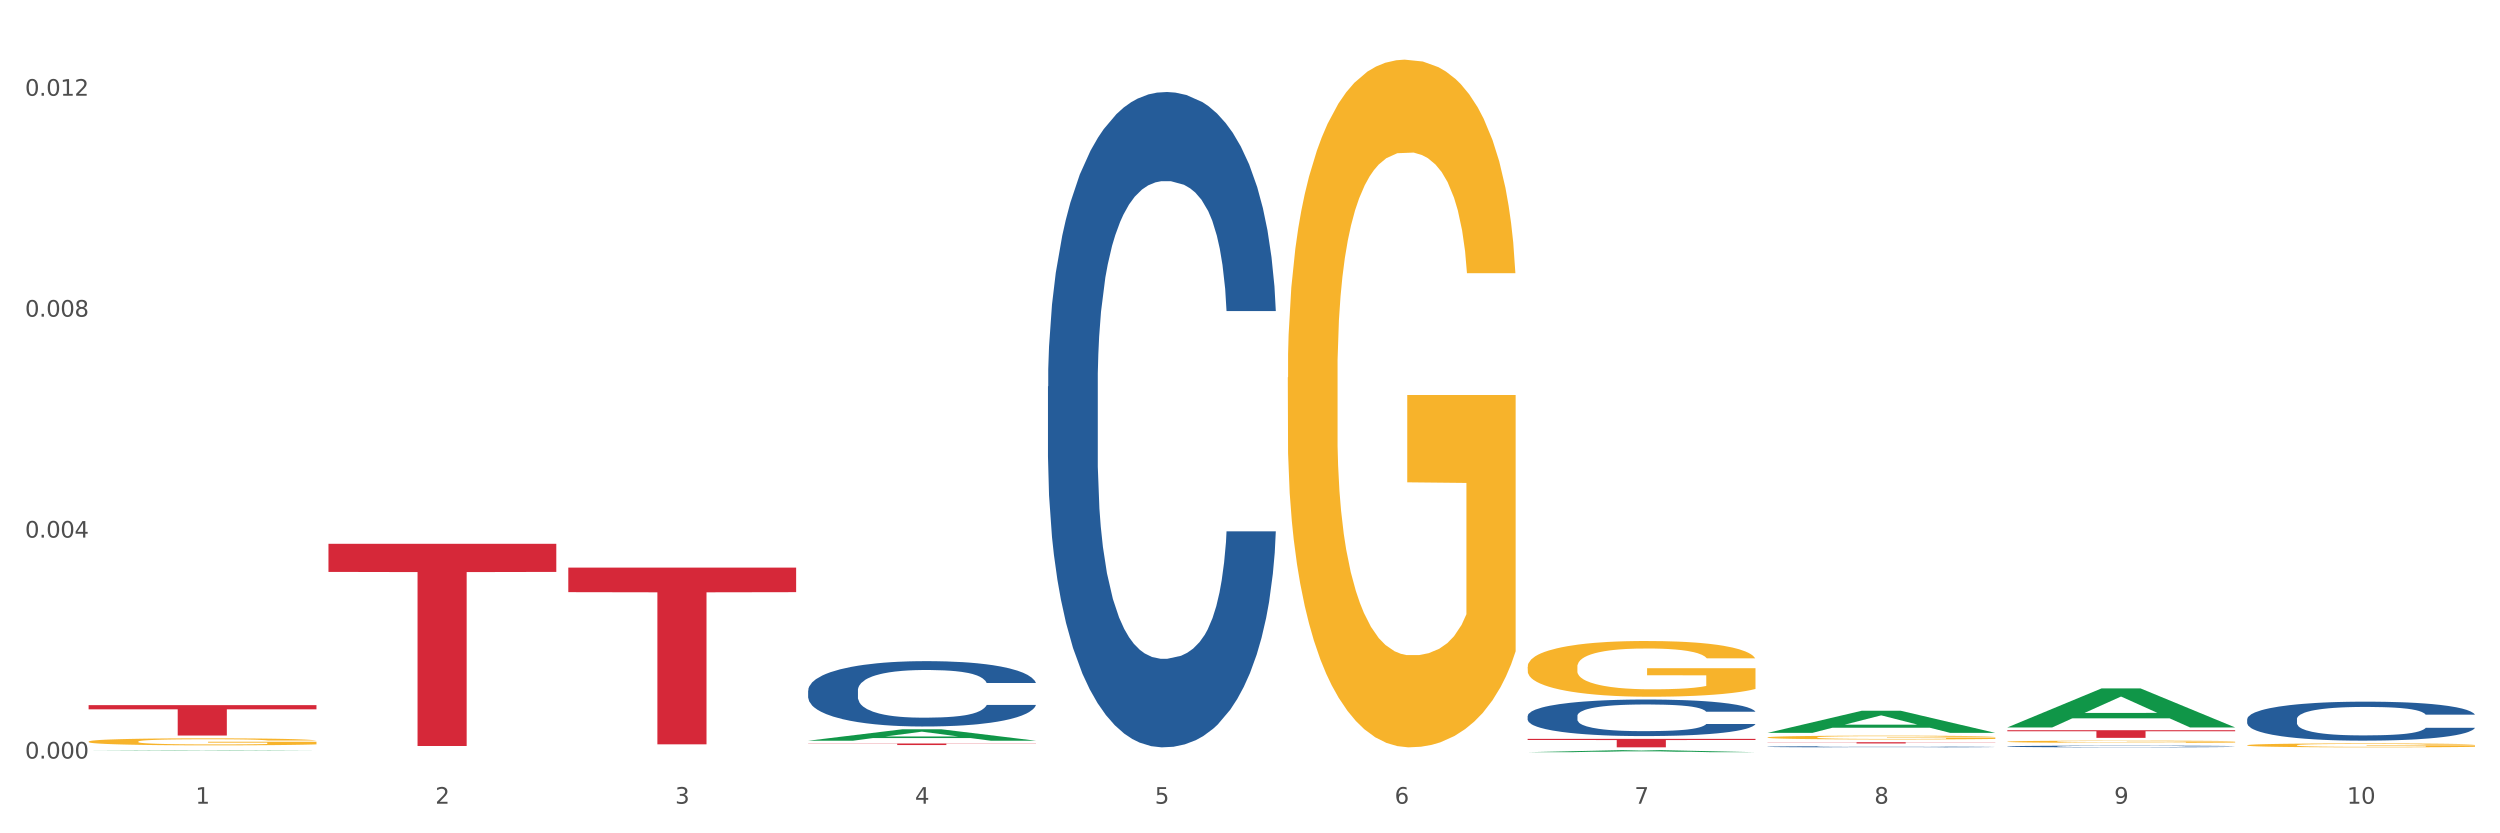 <?xml version="1.0" encoding="utf-8" standalone="no"?>
<!DOCTYPE svg PUBLIC "-//W3C//DTD SVG 1.1//EN"
  "http://www.w3.org/Graphics/SVG/1.1/DTD/svg11.dtd">
<svg xmlns:xlink="http://www.w3.org/1999/xlink" width="1080pt" height="360pt" viewBox="0 0 1080 360" xmlns="http://www.w3.org/2000/svg" version="1.1">
 <rect x="0" y="0" width="1080" height="360" fill="#333333" stroke="none"/>
 <defs>
  <style type="text/css">*{stroke-linejoin: round; stroke-linecap: butt}</style>
 </defs>
 <g id="figure_1">
  <g id="patch_1">
   <path d="M 0 360 
L 1080 360 
L 1080 0 
L 0 0 
z
" style="fill: #ffffff; stroke: #ffffff; stroke-linejoin: miter"/>
  </g>
  <g id="axes_1">
   <g id="matplotlib.axis_1">
    <g id="xtick_1">
     <g id="text_1">
      <!-- 1 -->
      <g style="fill: #4d4d4d" transform="translate(84.444 347.204) scale(0.096 -0.096)">
       <defs>
        <path id="DejaVuSans-31" d="M 794 531 
L 1825 531 
L 1825 4091 
L 703 3866 
L 703 4441 
L 1819 4666 
L 2450 4666 
L 2450 531 
L 3481 531 
L 3481 0 
L 794 0 
L 794 531 
z
" transform="scale(0.016)"/>
       </defs>
       <use xlink:href="#DejaVuSans-31"/>
      </g>
     </g>
    </g>
    <g id="xtick_2">
     <g id="text_2">
      <!-- 2 -->
      <g style="fill: #4d4d4d" transform="translate(188.053 347.204) scale(0.096 -0.096)">
       <defs>
        <path id="DejaVuSans-32" d="M 1228 531 
L 3431 531 
L 3431 0 
L 469 0 
L 469 531 
Q 828 903 1448 1529 
Q 2069 2156 2228 2338 
Q 2531 2678 2651 2914 
Q 2772 3150 2772 3378 
Q 2772 3750 2511 3984 
Q 2250 4219 1831 4219 
Q 1534 4219 1204 4116 
Q 875 4013 500 3803 
L 500 4441 
Q 881 4594 1212 4672 
Q 1544 4750 1819 4750 
Q 2544 4750 2975 4387 
Q 3406 4025 3406 3419 
Q 3406 3131 3298 2873 
Q 3191 2616 2906 2266 
Q 2828 2175 2409 1742 
Q 1991 1309 1228 531 
z
" transform="scale(0.016)"/>
       </defs>
       <use xlink:href="#DejaVuSans-32"/>
      </g>
     </g>
    </g>
    <g id="xtick_3">
     <g id="text_3">
      <!-- 3 -->
      <g style="fill: #4d4d4d" transform="translate(291.663 347.204) scale(0.096 -0.096)">
       <defs>
        <path id="DejaVuSans-33" d="M 2597 2516 
Q 3050 2419 3304 2112 
Q 3559 1806 3559 1356 
Q 3559 666 3084 287 
Q 2609 -91 1734 -91 
Q 1441 -91 1130 -33 
Q 819 25 488 141 
L 488 750 
Q 750 597 1062 519 
Q 1375 441 1716 441 
Q 2309 441 2620 675 
Q 2931 909 2931 1356 
Q 2931 1769 2642 2001 
Q 2353 2234 1838 2234 
L 1294 2234 
L 1294 2753 
L 1863 2753 
Q 2328 2753 2575 2939 
Q 2822 3125 2822 3475 
Q 2822 3834 2567 4026 
Q 2313 4219 1838 4219 
Q 1578 4219 1281 4162 
Q 984 4106 628 3988 
L 628 4550 
Q 988 4650 1302 4700 
Q 1616 4750 1894 4750 
Q 2613 4750 3031 4423 
Q 3450 4097 3450 3541 
Q 3450 3153 3228 2886 
Q 3006 2619 2597 2516 
z
" transform="scale(0.016)"/>
       </defs>
       <use xlink:href="#DejaVuSans-33"/>
      </g>
     </g>
    </g>
    <g id="xtick_4">
     <g id="text_4">
      <!-- 4 -->
      <g style="fill: #4d4d4d" transform="translate(395.273 347.204) scale(0.096 -0.096)">
       <defs>
        <path id="DejaVuSans-34" d="M 2419 4116 
L 825 1625 
L 2419 1625 
L 2419 4116 
z
M 2253 4666 
L 3047 4666 
L 3047 1625 
L 3713 1625 
L 3713 1100 
L 3047 1100 
L 3047 0 
L 2419 0 
L 2419 1100 
L 313 1100 
L 313 1709 
L 2253 4666 
z
" transform="scale(0.016)"/>
       </defs>
       <use xlink:href="#DejaVuSans-34"/>
      </g>
     </g>
    </g>
    <g id="xtick_5">
     <g id="text_5">
      <!-- 5 -->
      <g style="fill: #4d4d4d" transform="translate(498.883 347.204) scale(0.096 -0.096)">
       <defs>
        <path id="DejaVuSans-35" d="M 691 4666 
L 3169 4666 
L 3169 4134 
L 1269 4134 
L 1269 2991 
Q 1406 3038 1543 3061 
Q 1681 3084 1819 3084 
Q 2600 3084 3056 2656 
Q 3513 2228 3513 1497 
Q 3513 744 3044 326 
Q 2575 -91 1722 -91 
Q 1428 -91 1123 -41 
Q 819 9 494 109 
L 494 744 
Q 775 591 1075 516 
Q 1375 441 1709 441 
Q 2250 441 2565 725 
Q 2881 1009 2881 1497 
Q 2881 1984 2565 2268 
Q 2250 2553 1709 2553 
Q 1456 2553 1204 2497 
Q 953 2441 691 2322 
L 691 4666 
z
" transform="scale(0.016)"/>
       </defs>
       <use xlink:href="#DejaVuSans-35"/>
      </g>
     </g>
    </g>
    <g id="xtick_6">
     <g id="text_6">
      <!-- 6 -->
      <g style="fill: #4d4d4d" transform="translate(602.492 347.204) scale(0.096 -0.096)">
       <defs>
        <path id="DejaVuSans-36" d="M 2113 2584 
Q 1688 2584 1439 2293 
Q 1191 2003 1191 1497 
Q 1191 994 1439 701 
Q 1688 409 2113 409 
Q 2538 409 2786 701 
Q 3034 994 3034 1497 
Q 3034 2003 2786 2293 
Q 2538 2584 2113 2584 
z
M 3366 4563 
L 3366 3988 
Q 3128 4100 2886 4159 
Q 2644 4219 2406 4219 
Q 1781 4219 1451 3797 
Q 1122 3375 1075 2522 
Q 1259 2794 1537 2939 
Q 1816 3084 2150 3084 
Q 2853 3084 3261 2657 
Q 3669 2231 3669 1497 
Q 3669 778 3244 343 
Q 2819 -91 2113 -91 
Q 1303 -91 875 529 
Q 447 1150 447 2328 
Q 447 3434 972 4092 
Q 1497 4750 2381 4750 
Q 2619 4750 2861 4703 
Q 3103 4656 3366 4563 
z
" transform="scale(0.016)"/>
       </defs>
       <use xlink:href="#DejaVuSans-36"/>
      </g>
     </g>
    </g>
    <g id="xtick_7">
     <g id="text_7">
      <!-- 7 -->
      <g style="fill: #4d4d4d" transform="translate(706.102 347.204) scale(0.096 -0.096)">
       <defs>
        <path id="DejaVuSans-37" d="M 525 4666 
L 3525 4666 
L 3525 4397 
L 1831 0 
L 1172 0 
L 2766 4134 
L 525 4134 
L 525 4666 
z
" transform="scale(0.016)"/>
       </defs>
       <use xlink:href="#DejaVuSans-37"/>
      </g>
     </g>
    </g>
    <g id="xtick_8">
     <g id="text_8">
      <!-- 8 -->
      <g style="fill: #4d4d4d" transform="translate(809.712 347.204) scale(0.096 -0.096)">
       <defs>
        <path id="DejaVuSans-38" d="M 2034 2216 
Q 1584 2216 1326 1975 
Q 1069 1734 1069 1313 
Q 1069 891 1326 650 
Q 1584 409 2034 409 
Q 2484 409 2743 651 
Q 3003 894 3003 1313 
Q 3003 1734 2745 1975 
Q 2488 2216 2034 2216 
z
M 1403 2484 
Q 997 2584 770 2862 
Q 544 3141 544 3541 
Q 544 4100 942 4425 
Q 1341 4750 2034 4750 
Q 2731 4750 3128 4425 
Q 3525 4100 3525 3541 
Q 3525 3141 3298 2862 
Q 3072 2584 2669 2484 
Q 3125 2378 3379 2068 
Q 3634 1759 3634 1313 
Q 3634 634 3220 271 
Q 2806 -91 2034 -91 
Q 1263 -91 848 271 
Q 434 634 434 1313 
Q 434 1759 690 2068 
Q 947 2378 1403 2484 
z
M 1172 3481 
Q 1172 3119 1398 2916 
Q 1625 2713 2034 2713 
Q 2441 2713 2670 2916 
Q 2900 3119 2900 3481 
Q 2900 3844 2670 4047 
Q 2441 4250 2034 4250 
Q 1625 4250 1398 4047 
Q 1172 3844 1172 3481 
z
" transform="scale(0.016)"/>
       </defs>
       <use xlink:href="#DejaVuSans-38"/>
      </g>
     </g>
    </g>
    <g id="xtick_9">
     <g id="text_9">
      <!-- 9 -->
      <g style="fill: #4d4d4d" transform="translate(913.322 347.204) scale(0.096 -0.096)">
       <defs>
        <path id="DejaVuSans-39" d="M 703 97 
L 703 672 
Q 941 559 1184 500 
Q 1428 441 1663 441 
Q 2288 441 2617 861 
Q 2947 1281 2994 2138 
Q 2813 1869 2534 1725 
Q 2256 1581 1919 1581 
Q 1219 1581 811 2004 
Q 403 2428 403 3163 
Q 403 3881 828 4315 
Q 1253 4750 1959 4750 
Q 2769 4750 3195 4129 
Q 3622 3509 3622 2328 
Q 3622 1225 3098 567 
Q 2575 -91 1691 -91 
Q 1453 -91 1209 -44 
Q 966 3 703 97 
z
M 1959 2075 
Q 2384 2075 2632 2365 
Q 2881 2656 2881 3163 
Q 2881 3666 2632 3958 
Q 2384 4250 1959 4250 
Q 1534 4250 1286 3958 
Q 1038 3666 1038 3163 
Q 1038 2656 1286 2365 
Q 1534 2075 1959 2075 
z
" transform="scale(0.016)"/>
       </defs>
       <use xlink:href="#DejaVuSans-39"/>
      </g>
     </g>
    </g>
    <g id="xtick_10">
     <g id="text_10">
      <!-- 10 -->
      <g style="fill: #4d4d4d" transform="translate(1013.877 347.204) scale(0.096 -0.096)">
       <defs>
        <path id="DejaVuSans-30" d="M 2034 4250 
Q 1547 4250 1301 3770 
Q 1056 3291 1056 2328 
Q 1056 1369 1301 889 
Q 1547 409 2034 409 
Q 2525 409 2770 889 
Q 3016 1369 3016 2328 
Q 3016 3291 2770 3770 
Q 2525 4250 2034 4250 
z
M 2034 4750 
Q 2819 4750 3233 4129 
Q 3647 3509 3647 2328 
Q 3647 1150 3233 529 
Q 2819 -91 2034 -91 
Q 1250 -91 836 529 
Q 422 1150 422 2328 
Q 422 3509 836 4129 
Q 1250 4750 2034 4750 
z
" transform="scale(0.016)"/>
       </defs>
       <use xlink:href="#DejaVuSans-31"/>
       <use xlink:href="#DejaVuSans-30" transform="translate(63.623 0)"/>
      </g>
     </g>
    </g>
    <g id="xtick_11"/>
    <g id="xtick_12"/>
    <g id="xtick_13"/>
    <g id="xtick_14"/>
    <g id="xtick_15"/>
    <g id="xtick_16"/>
    <g id="xtick_17"/>
    <g id="xtick_18"/>
    <g id="xtick_19"/>
   </g>
   <g id="matplotlib.axis_2">
    <g id="ytick_1">
     <g id="text_11">
      <!-- 0.000 -->
      <g style="fill: #4d4d4d" transform="translate(10.8 327.701) scale(0.096 -0.096)">
       <defs>
        <path id="DejaVuSans-2e" d="M 684 794 
L 1344 794 
L 1344 0 
L 684 0 
L 684 794 
z
" transform="scale(0.016)"/>
       </defs>
       <use xlink:href="#DejaVuSans-30"/>
       <use xlink:href="#DejaVuSans-2e" transform="translate(63.623 0)"/>
       <use xlink:href="#DejaVuSans-30" transform="translate(95.41 0)"/>
       <use xlink:href="#DejaVuSans-30" transform="translate(159.033 0)"/>
       <use xlink:href="#DejaVuSans-30" transform="translate(222.656 0)"/>
      </g>
     </g>
    </g>
    <g id="ytick_2">
     <g id="text_12">
      <!-- 0.004 -->
      <g style="fill: #4d4d4d" transform="translate(10.8 232.254) scale(0.096 -0.096)">
       <use xlink:href="#DejaVuSans-30"/>
       <use xlink:href="#DejaVuSans-2e" transform="translate(63.623 0)"/>
       <use xlink:href="#DejaVuSans-30" transform="translate(95.41 0)"/>
       <use xlink:href="#DejaVuSans-30" transform="translate(159.033 0)"/>
       <use xlink:href="#DejaVuSans-34" transform="translate(222.656 0)"/>
      </g>
     </g>
    </g>
    <g id="ytick_3">
     <g id="text_13">
      <!-- 0.008 -->
      <g style="fill: #4d4d4d" transform="translate(10.8 136.806) scale(0.096 -0.096)">
       <use xlink:href="#DejaVuSans-30"/>
       <use xlink:href="#DejaVuSans-2e" transform="translate(63.623 0)"/>
       <use xlink:href="#DejaVuSans-30" transform="translate(95.41 0)"/>
       <use xlink:href="#DejaVuSans-30" transform="translate(159.033 0)"/>
       <use xlink:href="#DejaVuSans-38" transform="translate(222.656 0)"/>
      </g>
     </g>
    </g>
    <g id="ytick_4">
     <g id="text_14">
      <!-- 0.012 -->
      <g style="fill: #4d4d4d" transform="translate(10.8 41.359) scale(0.096 -0.096)">
       <use xlink:href="#DejaVuSans-30"/>
       <use xlink:href="#DejaVuSans-2e" transform="translate(63.623 0)"/>
       <use xlink:href="#DejaVuSans-30" transform="translate(95.41 0)"/>
       <use xlink:href="#DejaVuSans-31" transform="translate(159.033 0)"/>
       <use xlink:href="#DejaVuSans-32" transform="translate(222.656 0)"/>
      </g>
     </g>
    </g>
    <g id="ytick_5"/>
    <g id="ytick_6"/>
    <g id="ytick_7"/>
   </g>
   <g id="PolyCollection_1">
    <path d="M 452.722 166.952 
L 452.838 166.694 
L 452.838 159.454 
L 453.187 149.629 
L 454.467 131.53 
L 456.096 117.827 
L 458.888 101.797 
L 460.401 95.074 
L 462.379 87.576 
L 466.451 75.424 
L 471.105 65.082 
L 474.362 59.394 
L 476.806 55.774 
L 482.274 49.31 
L 485.415 46.466 
L 488.673 44.139 
L 491.465 42.588 
L 496.119 40.778 
L 499.842 40.002 
L 504.147 39.743 
L 507.754 40.002 
L 512.524 41.036 
L 519.505 44.139 
L 522.181 45.949 
L 525.788 49.051 
L 529.511 53.188 
L 532.536 57.325 
L 536.026 63.272 
L 539.633 71.029 
L 543.123 80.854 
L 545.567 89.903 
L 547.545 99.47 
L 549.29 111.104 
L 550.57 123.774 
L 551.151 134.374 
L 529.86 134.374 
L 529.278 124.808 
L 528.115 114.466 
L 526.951 107.485 
L 525.671 101.797 
L 523.693 95.333 
L 521.948 91.196 
L 519.04 86.283 
L 516.364 83.181 
L 514.153 81.371 
L 511.477 79.819 
L 505.776 78.268 
L 501.704 78.268 
L 499.144 78.785 
L 496.003 80.078 
L 493.327 81.888 
L 490.186 84.991 
L 487.742 88.352 
L 485.299 92.747 
L 483.903 95.85 
L 481.809 101.538 
L 480.412 106.192 
L 478.551 114.207 
L 477.504 119.895 
L 475.642 134.633 
L 474.828 145.492 
L 474.479 152.99 
L 474.246 161.264 
L 474.246 201.599 
L 474.944 219.697 
L 475.526 227.454 
L 476.457 236.245 
L 478.202 247.621 
L 480.762 258.739 
L 483.438 266.754 
L 485.648 271.667 
L 487.742 275.287 
L 489.837 278.131 
L 492.396 280.716 
L 494.49 282.267 
L 497.632 283.819 
L 501.355 284.594 
L 504.264 284.594 
L 510.197 283.302 
L 512.873 282.009 
L 515.433 280.199 
L 518.225 277.355 
L 520.436 274.252 
L 521.716 271.925 
L 523.81 267.013 
L 525.439 261.842 
L 526.835 255.895 
L 527.766 250.724 
L 528.813 242.967 
L 529.627 234.176 
L 529.86 229.522 
L 551.151 229.522 
L 550.686 238.83 
L 549.871 247.88 
L 548.243 260.032 
L 546.963 267.013 
L 544.985 275.545 
L 542.891 282.785 
L 539.982 290.8 
L 537.306 296.747 
L 534.514 301.918 
L 531.489 306.572 
L 526.02 313.035 
L 524.042 314.845 
L 519.854 317.948 
L 516.596 319.758 
L 511.826 321.568 
L 506.94 322.602 
L 501.82 322.861 
L 497.283 322.343 
L 492.28 320.792 
L 489.138 319.241 
L 485.648 316.914 
L 481.576 313.294 
L 477.737 308.899 
L 474.13 303.728 
L 470.756 297.781 
L 467.614 291.058 
L 463.542 279.941 
L 460.517 269.081 
L 458.307 258.998 
L 456.794 250.465 
L 455.282 239.606 
L 454.467 232.108 
L 453.187 214.009 
L 452.722 197.203 
L 452.722 166.952 
z
" clip-path="url(#p0303986697)" style="fill: #255c99"/>
    <path d="M 349.112 298.3 
L 349.229 298.274 
L 349.229 297.552 
L 349.578 296.572 
L 350.857 294.766 
L 352.486 293.399 
L 355.279 291.8 
L 356.791 291.13 
L 358.769 290.382 
L 362.841 289.17 
L 367.495 288.138 
L 370.753 287.571 
L 373.196 287.21 
L 378.664 286.565 
L 381.806 286.281 
L 385.063 286.049 
L 387.856 285.894 
L 392.51 285.714 
L 396.233 285.636 
L 400.537 285.611 
L 404.144 285.636 
L 408.914 285.739 
L 415.895 286.049 
L 418.571 286.229 
L 422.178 286.539 
L 425.901 286.952 
L 428.926 287.364 
L 432.416 287.957 
L 436.023 288.731 
L 439.514 289.711 
L 441.957 290.614 
L 443.935 291.568 
L 445.68 292.729 
L 446.96 293.993 
L 447.542 295.05 
L 426.25 295.05 
L 425.668 294.096 
L 424.505 293.064 
L 423.341 292.368 
L 422.062 291.8 
L 420.084 291.156 
L 418.339 290.743 
L 415.43 290.253 
L 412.754 289.943 
L 410.543 289.763 
L 407.867 289.608 
L 402.166 289.453 
L 398.094 289.453 
L 395.535 289.505 
L 392.393 289.634 
L 389.717 289.814 
L 386.576 290.124 
L 384.133 290.459 
L 381.689 290.898 
L 380.293 291.207 
L 378.199 291.775 
L 376.803 292.239 
L 374.941 293.038 
L 373.894 293.606 
L 372.033 295.076 
L 371.218 296.159 
L 370.869 296.907 
L 370.636 297.732 
L 370.636 301.756 
L 371.334 303.561 
L 371.916 304.335 
L 372.847 305.212 
L 374.592 306.346 
L 377.152 307.455 
L 379.828 308.255 
L 382.038 308.745 
L 384.133 309.106 
L 386.227 309.39 
L 388.786 309.648 
L 390.881 309.802 
L 394.022 309.957 
L 397.745 310.034 
L 400.654 310.034 
L 406.587 309.905 
L 409.263 309.776 
L 411.823 309.596 
L 414.615 309.312 
L 416.826 309.003 
L 418.106 308.771 
L 420.2 308.281 
L 421.829 307.765 
L 423.225 307.172 
L 424.156 306.656 
L 425.203 305.882 
L 426.017 305.005 
L 426.25 304.541 
L 447.542 304.541 
L 447.076 305.469 
L 446.262 306.372 
L 444.633 307.584 
L 443.353 308.281 
L 441.375 309.132 
L 439.281 309.854 
L 436.372 310.653 
L 433.696 311.247 
L 430.904 311.762 
L 427.879 312.227 
L 422.411 312.871 
L 420.433 313.052 
L 416.244 313.361 
L 412.987 313.542 
L 408.216 313.722 
L 403.33 313.826 
L 398.211 313.851 
L 393.673 313.8 
L 388.67 313.645 
L 385.529 313.49 
L 382.038 313.258 
L 377.966 312.897 
L 374.127 312.459 
L 370.52 311.943 
L 367.146 311.35 
L 364.005 310.679 
L 359.932 309.57 
L 356.907 308.487 
L 354.697 307.481 
L 353.184 306.63 
L 351.672 305.547 
L 350.857 304.799 
L 349.578 302.993 
L 349.112 301.317 
L 349.112 298.3 
z
" clip-path="url(#p0303986697)" style="fill: #255c99"/>
    <path d="M 763.551 322.587 
L 763.668 322.587 
L 763.668 322.574 
L 764.017 322.557 
L 765.296 322.525 
L 766.925 322.501 
L 769.718 322.473 
L 771.23 322.461 
L 773.208 322.448 
L 777.28 322.426 
L 781.934 322.408 
L 785.192 322.398 
L 787.635 322.392 
L 793.103 322.381 
L 796.245 322.376 
L 799.502 322.372 
L 802.295 322.369 
L 806.949 322.366 
L 810.672 322.364 
L 814.976 322.364 
L 818.583 322.364 
L 823.353 322.366 
L 830.334 322.372 
L 833.01 322.375 
L 836.617 322.38 
L 840.34 322.387 
L 843.365 322.395 
L 846.855 322.405 
L 850.462 322.419 
L 853.953 322.436 
L 856.396 322.452 
L 858.374 322.469 
L 860.119 322.489 
L 861.399 322.511 
L 861.981 322.53 
L 840.689 322.53 
L 840.107 322.513 
L 838.944 322.495 
L 837.78 322.483 
L 836.501 322.473 
L 834.523 322.461 
L 832.777 322.454 
L 829.869 322.446 
L 827.193 322.44 
L 824.982 322.437 
L 822.306 322.434 
L 816.605 322.431 
L 812.533 322.431 
L 809.974 322.432 
L 806.832 322.435 
L 804.156 322.438 
L 801.015 322.443 
L 798.572 322.449 
L 796.128 322.457 
L 794.732 322.462 
L 792.638 322.472 
L 791.242 322.48 
L 789.38 322.495 
L 788.333 322.504 
L 786.472 322.53 
L 785.657 322.549 
L 785.308 322.563 
L 785.075 322.577 
L 785.075 322.648 
L 785.773 322.68 
L 786.355 322.693 
L 787.286 322.709 
L 789.031 322.729 
L 791.591 322.748 
L 794.267 322.762 
L 796.477 322.771 
L 798.572 322.777 
L 800.666 322.782 
L 803.225 322.787 
L 805.32 322.789 
L 808.461 322.792 
L 812.184 322.793 
L 815.093 322.793 
L 821.026 322.791 
L 823.702 322.789 
L 826.262 322.786 
L 829.054 322.781 
L 831.265 322.775 
L 832.545 322.771 
L 834.639 322.763 
L 836.268 322.753 
L 837.664 322.743 
L 838.595 322.734 
L 839.642 322.72 
L 840.456 322.705 
L 840.689 322.697 
L 861.981 322.697 
L 861.515 322.713 
L 860.701 322.729 
L 859.072 322.75 
L 857.792 322.763 
L 855.814 322.778 
L 853.72 322.79 
L 850.811 322.804 
L 848.135 322.815 
L 845.343 322.824 
L 842.318 322.832 
L 836.85 322.843 
L 834.872 322.846 
L 830.683 322.852 
L 827.426 322.855 
L 822.655 322.858 
L 817.769 322.86 
L 812.65 322.861 
L 808.112 322.86 
L 803.109 322.857 
L 799.968 322.854 
L 796.477 322.85 
L 792.405 322.844 
L 788.566 322.836 
L 784.959 322.827 
L 781.585 322.817 
L 778.444 322.805 
L 774.371 322.785 
L 771.346 322.766 
L 769.136 322.749 
L 767.623 322.734 
L 766.111 322.714 
L 765.296 322.701 
L 764.017 322.67 
L 763.551 322.64 
L 763.551 322.587 
z
" clip-path="url(#p0303986697)" style="fill: #255c99"/>
    <path d="M 659.941 309.289 
L 660.058 309.274 
L 660.058 308.871 
L 660.407 308.322 
L 661.687 307.313 
L 663.316 306.548 
L 666.108 305.654 
L 667.62 305.279 
L 669.598 304.86 
L 673.67 304.183 
L 678.324 303.606 
L 681.582 303.288 
L 684.025 303.086 
L 689.494 302.726 
L 692.635 302.567 
L 695.893 302.437 
L 698.685 302.351 
L 703.339 302.25 
L 707.062 302.206 
L 711.367 302.192 
L 714.973 302.206 
L 719.744 302.264 
L 726.724 302.437 
L 729.4 302.538 
L 733.007 302.711 
L 736.73 302.942 
L 739.755 303.173 
L 743.246 303.505 
L 746.852 303.937 
L 750.343 304.485 
L 752.786 304.99 
L 754.764 305.524 
L 756.509 306.173 
L 757.789 306.88 
L 758.371 307.471 
L 737.079 307.471 
L 736.498 306.938 
L 735.334 306.361 
L 734.171 305.971 
L 732.891 305.654 
L 730.913 305.293 
L 729.168 305.062 
L 726.259 304.788 
L 723.583 304.615 
L 721.373 304.514 
L 718.697 304.428 
L 712.996 304.341 
L 708.923 304.341 
L 706.364 304.37 
L 703.222 304.442 
L 700.546 304.543 
L 697.405 304.716 
L 694.962 304.904 
L 692.519 305.149 
L 691.122 305.322 
L 689.028 305.639 
L 687.632 305.899 
L 685.77 306.346 
L 684.723 306.664 
L 682.862 307.486 
L 682.047 308.092 
L 681.698 308.51 
L 681.466 308.972 
L 681.466 311.222 
L 682.164 312.232 
L 682.745 312.664 
L 683.676 313.155 
L 685.421 313.789 
L 687.981 314.41 
L 690.657 314.857 
L 692.868 315.131 
L 694.962 315.333 
L 697.056 315.492 
L 699.616 315.636 
L 701.71 315.722 
L 704.851 315.809 
L 708.574 315.852 
L 711.483 315.852 
L 717.417 315.78 
L 720.093 315.708 
L 722.652 315.607 
L 725.445 315.448 
L 727.655 315.275 
L 728.935 315.145 
L 731.029 314.871 
L 732.658 314.583 
L 734.054 314.251 
L 734.985 313.963 
L 736.032 313.53 
L 736.847 313.039 
L 737.079 312.78 
L 758.371 312.78 
L 757.905 313.299 
L 757.091 313.804 
L 755.462 314.482 
L 754.182 314.871 
L 752.204 315.347 
L 750.11 315.751 
L 747.201 316.198 
L 744.526 316.53 
L 741.733 316.819 
L 738.708 317.078 
L 733.24 317.439 
L 731.262 317.54 
L 727.074 317.713 
L 723.816 317.814 
L 719.046 317.915 
L 714.159 317.973 
L 709.04 317.987 
L 704.502 317.958 
L 699.499 317.872 
L 696.358 317.785 
L 692.868 317.655 
L 688.795 317.453 
L 684.956 317.208 
L 681.349 316.92 
L 677.975 316.588 
L 674.834 316.213 
L 670.762 315.593 
L 667.737 314.987 
L 665.526 314.424 
L 664.014 313.948 
L 662.501 313.342 
L 661.687 312.924 
L 660.407 311.914 
L 659.941 310.977 
L 659.941 309.289 
z
" clip-path="url(#p0303986697)" style="fill: #255c99"/>
    <path d="M 867.161 322.446 
L 867.277 322.445 
L 867.277 322.426 
L 867.626 322.4 
L 868.906 322.352 
L 870.535 322.315 
L 873.327 322.273 
L 874.84 322.255 
L 876.818 322.235 
L 880.89 322.202 
L 885.544 322.175 
L 888.801 322.16 
L 891.245 322.15 
L 896.713 322.133 
L 899.854 322.125 
L 903.112 322.119 
L 905.904 322.115 
L 910.558 322.11 
L 914.281 322.108 
L 918.586 322.108 
L 922.193 322.108 
L 926.963 322.111 
L 933.944 322.119 
L 936.62 322.124 
L 940.227 322.132 
L 943.95 322.143 
L 946.975 322.154 
L 950.465 322.17 
L 954.072 322.191 
L 957.562 322.217 
L 960.006 322.241 
L 961.984 322.266 
L 963.729 322.297 
L 965.009 322.331 
L 965.59 322.359 
L 944.299 322.359 
L 943.717 322.334 
L 942.554 322.306 
L 941.39 322.288 
L 940.11 322.273 
L 938.132 322.255 
L 936.387 322.244 
L 933.479 322.231 
L 930.803 322.223 
L 928.592 322.218 
L 925.916 322.214 
L 920.215 322.21 
L 916.143 322.21 
L 913.583 322.211 
L 910.442 322.215 
L 907.766 322.22 
L 904.625 322.228 
L 902.181 322.237 
L 899.738 322.249 
L 898.342 322.257 
L 896.248 322.272 
L 894.851 322.284 
L 892.99 322.306 
L 891.943 322.321 
L 890.081 322.36 
L 889.267 322.389 
L 888.918 322.409 
L 888.685 322.431 
L 888.685 322.538 
L 889.383 322.586 
L 889.965 322.607 
L 890.896 322.63 
L 892.641 322.66 
L 895.201 322.69 
L 897.877 322.711 
L 900.087 322.724 
L 902.181 322.734 
L 904.276 322.742 
L 906.835 322.748 
L 908.929 322.753 
L 912.071 322.757 
L 915.794 322.759 
L 918.703 322.759 
L 924.636 322.755 
L 927.312 322.752 
L 929.872 322.747 
L 932.664 322.74 
L 934.875 322.731 
L 936.155 322.725 
L 938.249 322.712 
L 939.878 322.698 
L 941.274 322.682 
L 942.205 322.669 
L 943.252 322.648 
L 944.066 322.625 
L 944.299 322.612 
L 965.59 322.612 
L 965.125 322.637 
L 964.31 322.661 
L 962.682 322.693 
L 961.402 322.712 
L 959.424 322.735 
L 957.33 322.754 
L 954.421 322.775 
L 951.745 322.791 
L 948.953 322.805 
L 945.928 322.817 
L 940.459 322.834 
L 938.481 322.839 
L 934.293 322.847 
L 931.035 322.852 
L 926.265 322.857 
L 921.379 322.86 
L 916.259 322.861 
L 911.722 322.859 
L 906.719 322.855 
L 903.577 322.851 
L 900.087 322.845 
L 896.015 322.835 
L 892.176 322.823 
L 888.569 322.81 
L 885.195 322.794 
L 882.053 322.776 
L 877.981 322.746 
L 874.956 322.718 
L 872.746 322.691 
L 871.233 322.668 
L 869.721 322.639 
L 868.906 322.619 
L 867.626 322.571 
L 867.161 322.526 
L 867.161 322.446 
z
" clip-path="url(#p0303986697)" style="fill: #255c99"/>
    <path d="M 970.771 310.683 
L 970.887 310.668 
L 970.887 310.237 
L 971.236 309.653 
L 972.516 308.575 
L 974.145 307.76 
L 976.937 306.806 
L 978.45 306.406 
L 980.428 305.96 
L 984.5 305.237 
L 989.154 304.621 
L 992.411 304.283 
L 994.854 304.067 
L 1000.323 303.682 
L 1003.464 303.513 
L 1006.722 303.375 
L 1009.514 303.282 
L 1014.168 303.175 
L 1017.891 303.129 
L 1022.196 303.113 
L 1025.803 303.129 
L 1030.573 303.19 
L 1037.554 303.375 
L 1040.23 303.482 
L 1043.836 303.667 
L 1047.56 303.913 
L 1050.585 304.159 
L 1054.075 304.513 
L 1057.682 304.975 
L 1061.172 305.56 
L 1063.615 306.098 
L 1065.593 306.668 
L 1067.338 307.36 
L 1068.618 308.114 
L 1069.2 308.745 
L 1047.909 308.745 
L 1047.327 308.175 
L 1046.163 307.56 
L 1045 307.145 
L 1043.72 306.806 
L 1041.742 306.421 
L 1039.997 306.175 
L 1037.088 305.883 
L 1034.412 305.698 
L 1032.202 305.59 
L 1029.526 305.498 
L 1023.825 305.406 
L 1019.753 305.406 
L 1017.193 305.437 
L 1014.052 305.514 
L 1011.376 305.621 
L 1008.234 305.806 
L 1005.791 306.006 
L 1003.348 306.267 
L 1001.952 306.452 
L 999.857 306.791 
L 998.461 307.068 
L 996.6 307.545 
L 995.553 307.883 
L 993.691 308.76 
L 992.877 309.406 
L 992.528 309.853 
L 992.295 310.345 
L 992.295 312.745 
L 992.993 313.822 
L 993.575 314.284 
L 994.505 314.807 
L 996.251 315.484 
L 998.81 316.146 
L 1001.486 316.623 
L 1003.697 316.915 
L 1005.791 317.131 
L 1007.885 317.3 
L 1010.445 317.454 
L 1012.539 317.546 
L 1015.681 317.638 
L 1019.404 317.684 
L 1022.312 317.684 
L 1028.246 317.608 
L 1030.922 317.531 
L 1033.482 317.423 
L 1036.274 317.254 
L 1038.484 317.069 
L 1039.764 316.931 
L 1041.859 316.638 
L 1043.487 316.33 
L 1044.884 315.977 
L 1045.814 315.669 
L 1046.861 315.207 
L 1047.676 314.684 
L 1047.909 314.407 
L 1069.2 314.407 
L 1068.735 314.961 
L 1067.92 315.5 
L 1066.291 316.223 
L 1065.012 316.638 
L 1063.034 317.146 
L 1060.939 317.577 
L 1058.031 318.054 
L 1055.355 318.408 
L 1052.562 318.715 
L 1049.537 318.992 
L 1044.069 319.377 
L 1042.091 319.485 
L 1037.903 319.669 
L 1034.645 319.777 
L 1029.875 319.885 
L 1024.988 319.946 
L 1019.869 319.962 
L 1015.332 319.931 
L 1010.329 319.839 
L 1007.187 319.746 
L 1003.697 319.608 
L 999.625 319.392 
L 995.785 319.131 
L 992.179 318.823 
L 988.804 318.469 
L 985.663 318.069 
L 981.591 317.408 
L 978.566 316.761 
L 976.355 316.161 
L 974.843 315.653 
L 973.33 315.007 
L 972.516 314.561 
L 971.236 313.484 
L 970.771 312.484 
L 970.771 310.683 
z
" clip-path="url(#p0303986697)" style="fill: #255c99"/>
    <path d="M 867.161 315.455 
L 965.59 315.455 
L 965.59 315.915 
L 926.872 315.918 
L 926.872 318.764 
L 905.646 318.764 
L 905.646 315.918 
L 867.161 315.915 
L 867.161 315.458 
L 867.161 315.455 
z
" clip-path="url(#p0303986697)" style="fill: #d62839"/>
    <path d="M 38.283 304.605 
L 136.712 304.605 
L 136.712 306.433 
L 97.994 306.445 
L 97.994 317.757 
L 76.768 317.757 
L 76.768 306.445 
L 38.283 306.433 
L 38.283 304.618 
L 38.283 304.605 
z
" clip-path="url(#p0303986697)" style="fill: #d62839"/>
    <path d="M 659.941 288.042 
L 660.058 288.02 
L 660.058 287.228 
L 660.29 286.546 
L 661.452 284.897 
L 663.195 283.533 
L 664.474 282.807 
L 665.752 282.213 
L 667.263 281.619 
L 669.122 281.003 
L 672.492 280.101 
L 674.584 279.639 
L 677.14 279.155 
L 681.789 278.451 
L 685.159 278.055 
L 688.645 277.725 
L 694.339 277.33 
L 698.058 277.154 
L 702.009 277.022 
L 706.774 276.934 
L 710.376 276.912 
L 718.279 276.978 
L 725.019 277.176 
L 728.273 277.33 
L 732.456 277.593 
L 734.664 277.769 
L 738.267 278.121 
L 741.985 278.583 
L 744.542 278.979 
L 748.377 279.727 
L 751.282 280.475 
L 753.955 281.399 
L 755.349 282.037 
L 756.395 282.631 
L 757.325 283.313 
L 758.255 284.391 
L 737.337 284.391 
L 736.523 283.621 
L 735.245 282.895 
L 733.386 282.191 
L 731.759 281.751 
L 728.97 281.201 
L 726.413 280.849 
L 723.74 280.585 
L 720.487 280.365 
L 717.93 280.255 
L 714.327 280.167 
L 707.239 280.189 
L 702.474 280.365 
L 699.22 280.585 
L 697.128 280.783 
L 695.269 281.003 
L 693.177 281.311 
L 690.737 281.773 
L 688.994 282.191 
L 687.251 282.719 
L 685.856 283.247 
L 684.578 283.863 
L 683.532 284.523 
L 682.719 285.205 
L 682.021 286.04 
L 681.44 287.426 
L 681.44 290.44 
L 681.673 291.122 
L 682.254 292.024 
L 682.951 292.706 
L 684.113 293.52 
L 685.159 294.07 
L 687.134 294.861 
L 689.342 295.521 
L 691.086 295.939 
L 692.829 296.291 
L 695.85 296.775 
L 699.22 297.171 
L 702.125 297.413 
L 706.077 297.633 
L 708.749 297.721 
L 711.074 297.765 
L 716.768 297.765 
L 720.835 297.699 
L 725.367 297.545 
L 728.854 297.347 
L 731.759 297.105 
L 735.013 296.709 
L 737.104 296.335 
L 737.104 291.738 
L 711.538 291.716 
L 711.538 288.658 
L 758.371 288.658 
L 758.371 297.633 
L 756.395 298.095 
L 754.187 298.513 
L 751.863 298.887 
L 748.377 299.349 
L 744.193 299.789 
L 740.475 300.097 
L 736.523 300.361 
L 731.875 300.603 
L 725.832 300.823 
L 722.113 300.911 
L 717.465 300.977 
L 712.003 300.999 
L 707.239 300.955 
L 702.59 300.845 
L 697.71 300.647 
L 692.945 300.361 
L 689.342 300.075 
L 685.74 299.723 
L 681.905 299.261 
L 678.884 298.821 
L 676.559 298.425 
L 674.003 297.919 
L 671.214 297.259 
L 669.122 296.665 
L 667.263 296.049 
L 665.287 295.257 
L 663.893 294.575 
L 662.498 293.718 
L 661.685 293.08 
L 660.755 292.09 
L 660.058 290.704 
L 659.941 288.042 
z
" clip-path="url(#p0303986697)" style="fill: #f7b32b"/>
    <path d="M 556.332 163.05 
L 556.448 162.779 
L 556.448 153.011 
L 556.68 144.6 
L 557.842 124.251 
L 559.586 107.428 
L 560.864 98.475 
L 562.142 91.149 
L 563.653 83.823 
L 565.512 76.226 
L 568.882 65.102 
L 570.974 59.404 
L 573.531 53.435 
L 578.179 44.752 
L 581.549 39.868 
L 585.035 35.799 
L 590.73 30.915 
L 594.448 28.744 
L 598.4 27.116 
L 603.164 26.031 
L 606.767 25.759 
L 614.669 26.573 
L 621.409 29.015 
L 624.663 30.915 
L 628.846 34.171 
L 631.054 36.341 
L 634.657 40.682 
L 638.375 46.38 
L 640.932 51.264 
L 644.767 60.489 
L 647.672 69.714 
L 650.345 81.11 
L 651.74 88.978 
L 652.785 96.304 
L 653.715 104.715 
L 654.645 118.01 
L 633.727 118.01 
L 632.914 108.514 
L 631.635 99.56 
L 629.776 90.878 
L 628.149 85.451 
L 625.36 78.668 
L 622.803 74.327 
L 620.131 71.071 
L 616.877 68.358 
L 614.32 67.001 
L 610.718 65.916 
L 603.629 66.187 
L 598.864 68.358 
L 595.61 71.071 
L 593.519 73.513 
L 591.659 76.226 
L 589.568 80.025 
L 587.127 85.722 
L 585.384 90.878 
L 583.641 97.389 
L 582.246 103.901 
L 580.968 111.498 
L 579.922 119.638 
L 579.109 128.049 
L 578.412 138.359 
L 577.83 155.453 
L 577.83 192.624 
L 578.063 201.036 
L 578.644 212.16 
L 579.341 220.571 
L 580.503 230.61 
L 581.549 237.393 
L 583.525 247.161 
L 585.733 255.301 
L 587.476 260.456 
L 589.219 264.797 
L 592.24 270.766 
L 595.61 275.65 
L 598.516 278.635 
L 602.467 281.348 
L 605.14 282.433 
L 607.464 282.976 
L 613.158 282.976 
L 617.225 282.162 
L 621.758 280.262 
L 625.244 277.821 
L 628.149 274.836 
L 631.403 269.952 
L 633.495 265.34 
L 633.495 208.633 
L 607.929 208.361 
L 607.929 170.647 
L 654.761 170.647 
L 654.761 281.348 
L 652.785 287.046 
L 650.577 292.201 
L 648.253 296.813 
L 644.767 302.511 
L 640.583 307.938 
L 636.865 311.736 
L 632.914 314.992 
L 628.265 317.977 
L 622.222 320.69 
L 618.504 321.775 
L 613.855 322.589 
L 608.394 322.861 
L 603.629 322.318 
L 598.981 320.961 
L 594.1 318.519 
L 589.335 314.992 
L 585.733 311.465 
L 582.13 307.124 
L 578.295 301.426 
L 575.274 295.999 
L 572.95 291.115 
L 570.393 284.875 
L 567.604 276.735 
L 565.512 269.409 
L 563.653 261.812 
L 561.677 252.045 
L 560.283 243.634 
L 558.888 233.052 
L 558.075 225.183 
L 557.145 212.974 
L 556.448 195.88 
L 556.332 163.05 
z
" clip-path="url(#p0303986697)" style="fill: #f7b32b"/>
    <path d="M 38.283 320.358 
L 38.399 320.355 
L 38.399 320.255 
L 38.632 320.169 
L 39.794 319.96 
L 41.537 319.788 
L 42.815 319.696 
L 44.093 319.621 
L 45.604 319.545 
L 47.464 319.468 
L 50.834 319.353 
L 52.925 319.295 
L 55.482 319.234 
L 60.13 319.145 
L 63.5 319.095 
L 66.987 319.053 
L 72.681 319.003 
L 76.4 318.981 
L 80.351 318.964 
L 85.115 318.953 
L 88.718 318.95 
L 96.62 318.958 
L 103.36 318.983 
L 106.614 319.003 
L 110.798 319.036 
L 113.006 319.059 
L 116.608 319.103 
L 120.327 319.162 
L 122.883 319.212 
L 126.718 319.306 
L 129.623 319.401 
L 132.296 319.518 
L 133.691 319.598 
L 134.737 319.673 
L 135.666 319.76 
L 136.596 319.896 
L 115.678 319.896 
L 114.865 319.799 
L 113.587 319.707 
L 111.727 319.618 
L 110.1 319.562 
L 107.311 319.493 
L 104.755 319.448 
L 102.082 319.415 
L 98.828 319.387 
L 96.271 319.373 
L 92.669 319.362 
L 85.58 319.365 
L 80.816 319.387 
L 77.562 319.415 
L 75.47 319.44 
L 73.611 319.468 
L 71.519 319.507 
L 69.078 319.565 
L 67.335 319.618 
L 65.592 319.685 
L 64.198 319.751 
L 62.919 319.829 
L 61.873 319.913 
L 61.06 319.999 
L 60.363 320.105 
L 59.782 320.28 
L 59.782 320.661 
L 60.014 320.747 
L 60.595 320.861 
L 61.292 320.948 
L 62.455 321.051 
L 63.5 321.12 
L 65.476 321.22 
L 67.684 321.304 
L 69.427 321.357 
L 71.17 321.401 
L 74.192 321.462 
L 77.562 321.513 
L 80.467 321.543 
L 84.418 321.571 
L 87.091 321.582 
L 89.415 321.588 
L 95.109 321.588 
L 99.177 321.579 
L 103.709 321.56 
L 107.195 321.535 
L 110.1 321.504 
L 113.354 321.454 
L 115.446 321.407 
L 115.446 320.825 
L 89.88 320.823 
L 89.88 320.436 
L 136.712 320.436 
L 136.712 321.571 
L 134.737 321.629 
L 132.529 321.682 
L 130.205 321.73 
L 126.718 321.788 
L 122.535 321.844 
L 118.816 321.883 
L 114.865 321.916 
L 110.217 321.947 
L 104.174 321.974 
L 100.455 321.986 
L 95.807 321.994 
L 90.345 321.997 
L 85.58 321.991 
L 80.932 321.977 
L 76.051 321.952 
L 71.286 321.916 
L 67.684 321.88 
L 64.081 321.835 
L 60.247 321.777 
L 57.225 321.721 
L 54.901 321.671 
L 52.344 321.607 
L 49.555 321.524 
L 47.464 321.449 
L 45.604 321.371 
L 43.629 321.27 
L 42.234 321.184 
L 40.84 321.076 
L 40.026 320.995 
L 39.096 320.87 
L 38.399 320.695 
L 38.283 320.358 
z
" clip-path="url(#p0303986697)" style="fill: #f7b32b"/>
    <path d="M 763.551 320.637 
L 861.981 320.637 
L 861.981 320.711 
L 823.262 320.712 
L 823.262 321.171 
L 802.037 321.171 
L 802.037 320.712 
L 763.551 320.711 
L 763.551 320.638 
L 763.551 320.637 
z
" clip-path="url(#p0303986697)" style="fill: #d62839"/>
    <path d="M 659.941 319.18 
L 758.371 319.18 
L 758.371 319.692 
L 719.652 319.695 
L 719.652 322.861 
L 698.427 322.861 
L 698.427 319.695 
L 659.941 319.692 
L 659.941 319.184 
L 659.941 319.18 
z
" clip-path="url(#p0303986697)" style="fill: #d62839"/>
    <path d="M 349.112 321.187 
L 447.542 321.187 
L 447.542 321.281 
L 408.823 321.281 
L 408.823 321.86 
L 387.598 321.86 
L 387.598 321.281 
L 349.112 321.281 
L 349.112 321.188 
L 349.112 321.187 
z
" clip-path="url(#p0303986697)" style="fill: #d62839"/>
    <path d="M 245.502 245.198 
L 343.932 245.198 
L 343.932 255.81 
L 305.213 255.881 
L 305.213 321.559 
L 283.988 321.559 
L 283.988 255.881 
L 245.502 255.81 
L 245.502 245.27 
L 245.502 245.198 
z
" clip-path="url(#p0303986697)" style="fill: #d62839"/>
    <path d="M 141.893 234.925 
L 240.322 234.925 
L 240.322 247.062 
L 201.603 247.144 
L 201.603 322.263 
L 180.378 322.263 
L 180.378 247.144 
L 141.893 247.062 
L 141.893 235.007 
L 141.893 234.925 
z
" clip-path="url(#p0303986697)" style="fill: #d62839"/>
    <path d="M 349.112 319.985 
L 349.214 319.98 
L 389.803 315.049 
L 406.648 315.045 
L 447.542 319.994 
L 428.059 319.994 
L 419.23 318.841 
L 377.322 318.841 
L 377.017 318.86 
L 368.494 319.994 
L 349.112 319.994 
L 349.112 319.985 
L 382.598 318.154 
L 413.954 318.149 
L 398.428 316.1 
L 398.225 316.09 
L 398.022 316.104 
L 382.497 318.149 
L 382.598 318.154 
L 349.112 319.985 
z
" clip-path="url(#p0303986697)" style="fill: #109648"/>
    <path d="M 659.941 324.948 
L 660.043 324.947 
L 700.632 324.055 
L 717.477 324.054 
L 758.371 324.95 
L 738.888 324.95 
L 730.06 324.741 
L 688.151 324.741 
L 687.847 324.744 
L 679.323 324.95 
L 659.941 324.95 
L 659.941 324.948 
L 693.428 324.616 
L 724.783 324.616 
L 709.258 324.245 
L 709.055 324.243 
L 708.852 324.245 
L 693.326 324.616 
L 693.428 324.616 
L 659.941 324.948 
z
" clip-path="url(#p0303986697)" style="fill: #109648"/>
    <path d="M 38.283 324.255 
L 38.384 324.255 
L 78.974 324.054 
L 95.818 324.054 
L 136.712 324.255 
L 117.229 324.255 
L 108.401 324.208 
L 66.493 324.208 
L 66.188 324.209 
L 57.664 324.255 
L 38.283 324.255 
L 38.283 324.255 
L 71.769 324.18 
L 103.125 324.18 
L 87.599 324.097 
L 87.396 324.096 
L 87.193 324.097 
L 71.668 324.18 
L 71.769 324.18 
L 38.283 324.255 
z
" clip-path="url(#p0303986697)" style="fill: #109648"/>
    <path d="M 763.551 316.591 
L 763.653 316.582 
L 804.242 307.046 
L 821.087 307.037 
L 861.981 316.609 
L 842.498 316.609 
L 833.669 314.38 
L 791.761 314.38 
L 791.456 314.416 
L 782.933 316.609 
L 763.551 316.609 
L 763.551 316.591 
L 797.037 313.05 
L 828.393 313.041 
L 812.867 309.077 
L 812.664 309.059 
L 812.461 309.086 
L 796.936 313.041 
L 797.037 313.05 
L 763.551 316.591 
z
" clip-path="url(#p0303986697)" style="fill: #109648"/>
    <path d="M 867.161 314.23 
L 867.262 314.214 
L 907.852 297.399 
L 924.696 297.384 
L 965.59 314.262 
L 946.107 314.262 
L 937.279 310.332 
L 895.371 310.332 
L 895.066 310.395 
L 886.542 314.262 
L 867.161 314.262 
L 867.161 314.23 
L 900.647 307.986 
L 932.003 307.97 
L 916.477 300.981 
L 916.274 300.949 
L 916.071 300.997 
L 900.546 307.97 
L 900.647 307.986 
L 867.161 314.23 
z
" clip-path="url(#p0303986697)" style="fill: #109648"/>
    <path d="M 970.771 321.943 
L 970.887 321.942 
L 970.887 321.885 
L 971.119 321.837 
L 972.281 321.72 
L 974.025 321.624 
L 975.303 321.572 
L 976.581 321.53 
L 978.092 321.488 
L 979.951 321.445 
L 983.321 321.381 
L 985.413 321.348 
L 987.97 321.314 
L 992.618 321.264 
L 995.988 321.236 
L 999.474 321.213 
L 1005.169 321.184 
L 1008.887 321.172 
L 1012.838 321.163 
L 1017.603 321.156 
L 1021.206 321.155 
L 1029.108 321.16 
L 1035.848 321.174 
L 1039.102 321.184 
L 1043.285 321.203 
L 1045.493 321.216 
L 1049.096 321.241 
L 1052.814 321.273 
L 1055.371 321.301 
L 1059.206 321.354 
L 1062.111 321.407 
L 1064.784 321.473 
L 1066.179 321.518 
L 1067.224 321.56 
L 1068.154 321.608 
L 1069.084 321.684 
L 1048.166 321.684 
L 1047.353 321.63 
L 1046.074 321.579 
L 1044.215 321.529 
L 1042.588 321.498 
L 1039.799 321.459 
L 1037.242 321.434 
L 1034.57 321.415 
L 1031.316 321.399 
L 1028.759 321.392 
L 1025.157 321.385 
L 1018.068 321.387 
L 1013.303 321.399 
L 1010.049 321.415 
L 1007.958 321.429 
L 1006.098 321.445 
L 1004.007 321.466 
L 1001.566 321.499 
L 999.823 321.529 
L 998.08 321.566 
L 996.685 321.603 
L 995.407 321.647 
L 994.361 321.694 
L 993.548 321.742 
L 992.851 321.801 
L 992.269 321.899 
L 992.269 322.113 
L 992.502 322.161 
L 993.083 322.225 
L 993.78 322.273 
L 994.942 322.331 
L 995.988 322.37 
L 997.964 322.426 
L 1000.172 322.473 
L 1001.915 322.502 
L 1003.658 322.527 
L 1006.679 322.561 
L 1010.049 322.59 
L 1012.955 322.607 
L 1016.906 322.622 
L 1019.579 322.628 
L 1021.903 322.632 
L 1027.597 322.632 
L 1031.664 322.627 
L 1036.197 322.616 
L 1039.683 322.602 
L 1042.588 322.585 
L 1045.842 322.557 
L 1047.934 322.53 
L 1047.934 322.205 
L 1022.368 322.203 
L 1022.368 321.987 
L 1069.2 321.987 
L 1069.2 322.622 
L 1067.224 322.655 
L 1065.016 322.685 
L 1062.692 322.711 
L 1059.206 322.744 
L 1055.022 322.775 
L 1051.304 322.797 
L 1047.353 322.815 
L 1042.704 322.832 
L 1036.661 322.848 
L 1032.943 322.854 
L 1028.294 322.859 
L 1022.832 322.861 
L 1018.068 322.857 
L 1013.42 322.85 
L 1008.539 322.836 
L 1003.774 322.815 
L 1000.172 322.795 
L 996.569 322.77 
L 992.734 322.737 
L 989.713 322.706 
L 987.389 322.678 
L 984.832 322.642 
L 982.043 322.596 
L 979.951 322.554 
L 978.092 322.51 
L 976.116 322.454 
L 974.722 322.406 
L 973.327 322.345 
L 972.514 322.3 
L 971.584 322.23 
L 970.887 322.132 
L 970.771 321.943 
z
" clip-path="url(#p0303986697)" style="fill: #f7b32b"/>
    <path d="M 867.161 320.399 
L 867.277 320.398 
L 867.277 320.367 
L 867.51 320.34 
L 868.672 320.274 
L 870.415 320.22 
L 871.693 320.191 
L 872.971 320.168 
L 874.482 320.144 
L 876.342 320.119 
L 879.712 320.084 
L 881.803 320.065 
L 884.36 320.046 
L 889.008 320.018 
L 892.378 320.002 
L 895.865 319.989 
L 901.559 319.973 
L 905.278 319.966 
L 909.229 319.961 
L 913.993 319.958 
L 917.596 319.957 
L 925.498 319.959 
L 932.238 319.967 
L 935.492 319.973 
L 939.676 319.984 
L 941.884 319.991 
L 945.486 320.005 
L 949.205 320.023 
L 951.761 320.039 
L 955.596 320.069 
L 958.501 320.098 
L 961.174 320.135 
L 962.569 320.161 
L 963.615 320.184 
L 964.544 320.211 
L 965.474 320.254 
L 944.556 320.254 
L 943.743 320.223 
L 942.465 320.195 
L 940.605 320.167 
L 938.978 320.149 
L 936.189 320.127 
L 933.633 320.113 
L 930.96 320.103 
L 927.706 320.094 
L 925.149 320.09 
L 921.547 320.086 
L 914.458 320.087 
L 909.694 320.094 
L 906.44 320.103 
L 904.348 320.111 
L 902.489 320.119 
L 900.397 320.132 
L 897.956 320.15 
L 896.213 320.167 
L 894.47 320.188 
L 893.076 320.209 
L 891.797 320.233 
L 890.751 320.259 
L 889.938 320.286 
L 889.241 320.32 
L 888.66 320.375 
L 888.66 320.495 
L 888.892 320.522 
L 889.473 320.558 
L 890.17 320.585 
L 891.333 320.617 
L 892.378 320.639 
L 894.354 320.67 
L 896.562 320.697 
L 898.305 320.713 
L 900.048 320.727 
L 903.07 320.746 
L 906.44 320.762 
L 909.345 320.772 
L 913.296 320.781 
L 915.969 320.784 
L 918.293 320.786 
L 923.987 320.786 
L 928.055 320.783 
L 932.587 320.777 
L 936.073 320.769 
L 938.978 320.76 
L 942.232 320.744 
L 944.324 320.729 
L 944.324 320.546 
L 918.758 320.545 
L 918.758 320.424 
L 965.59 320.424 
L 965.59 320.781 
L 963.615 320.799 
L 961.407 320.816 
L 959.083 320.83 
L 955.596 320.849 
L 951.413 320.866 
L 947.694 320.879 
L 943.743 320.889 
L 939.095 320.899 
L 933.052 320.907 
L 929.333 320.911 
L 924.685 320.914 
L 919.223 320.914 
L 914.458 320.913 
L 909.81 320.908 
L 904.929 320.9 
L 900.164 320.889 
L 896.562 320.878 
L 892.959 320.864 
L 889.125 320.845 
L 886.103 320.828 
L 883.779 320.812 
L 881.222 320.792 
L 878.433 320.766 
L 876.342 320.742 
L 874.482 320.718 
L 872.507 320.686 
L 871.112 320.659 
L 869.718 320.625 
L 868.904 320.6 
L 867.974 320.56 
L 867.277 320.505 
L 867.161 320.399 
z
" clip-path="url(#p0303986697)" style="fill: #f7b32b"/>
    <path d="M 763.551 318.561 
L 763.667 318.559 
L 763.667 318.505 
L 763.9 318.459 
L 765.062 318.346 
L 766.805 318.253 
L 768.083 318.204 
L 769.362 318.163 
L 770.872 318.123 
L 772.732 318.081 
L 776.102 318.019 
L 778.194 317.988 
L 780.75 317.955 
L 785.399 317.907 
L 788.769 317.88 
L 792.255 317.857 
L 797.949 317.83 
L 801.668 317.818 
L 805.619 317.809 
L 810.384 317.803 
L 813.986 317.802 
L 821.888 317.806 
L 828.628 317.82 
L 831.882 317.83 
L 836.066 317.848 
L 838.274 317.86 
L 841.876 317.884 
L 845.595 317.916 
L 848.152 317.943 
L 851.987 317.994 
L 854.892 318.045 
L 857.565 318.108 
L 858.959 318.151 
L 860.005 318.192 
L 860.935 318.238 
L 861.864 318.312 
L 840.947 318.312 
L 840.133 318.259 
L 838.855 318.21 
L 836.996 318.162 
L 835.369 318.132 
L 832.58 318.094 
L 830.023 318.07 
L 827.35 318.052 
L 824.096 318.037 
L 821.54 318.03 
L 817.937 318.024 
L 810.848 318.025 
L 806.084 318.037 
L 802.83 318.052 
L 800.738 318.066 
L 798.879 318.081 
L 796.787 318.102 
L 794.347 318.133 
L 792.604 318.162 
L 790.86 318.198 
L 789.466 318.234 
L 788.188 318.276 
L 787.142 318.321 
L 786.328 318.367 
L 785.631 318.424 
L 785.05 318.519 
L 785.05 318.724 
L 785.282 318.771 
L 785.863 318.832 
L 786.561 318.879 
L 787.723 318.934 
L 788.769 318.971 
L 790.744 319.025 
L 792.952 319.07 
L 794.695 319.099 
L 796.438 319.123 
L 799.46 319.156 
L 802.83 319.183 
L 805.735 319.199 
L 809.686 319.214 
L 812.359 319.22 
L 814.683 319.223 
L 820.378 319.223 
L 824.445 319.219 
L 828.977 319.208 
L 832.463 319.195 
L 835.369 319.178 
L 838.622 319.151 
L 840.714 319.126 
L 840.714 318.813 
L 815.148 318.811 
L 815.148 318.603 
L 861.981 318.603 
L 861.981 319.214 
L 860.005 319.246 
L 857.797 319.274 
L 855.473 319.3 
L 851.987 319.331 
L 847.803 319.361 
L 844.084 319.382 
L 840.133 319.4 
L 835.485 319.417 
L 829.442 319.432 
L 825.723 319.438 
L 821.075 319.442 
L 815.613 319.444 
L 810.848 319.441 
L 806.2 319.433 
L 801.319 319.42 
L 796.555 319.4 
L 792.952 319.381 
L 789.35 319.357 
L 785.515 319.325 
L 782.493 319.295 
L 780.169 319.268 
L 777.613 319.234 
L 774.824 319.189 
L 772.732 319.148 
L 770.872 319.106 
L 768.897 319.052 
L 767.502 319.006 
L 766.108 318.947 
L 765.294 318.904 
L 764.365 318.837 
L 763.667 318.742 
L 763.551 318.561 
z
" clip-path="url(#p0303986697)" style="fill: #f7b32b"/>
   </g>
  </g>
 </g>
 <defs>
  <clipPath id="p0303986697">
   <rect x="38.283" y="10.8" width="1030.917" height="329.109"/>
  </clipPath>
 </defs>
</svg>
